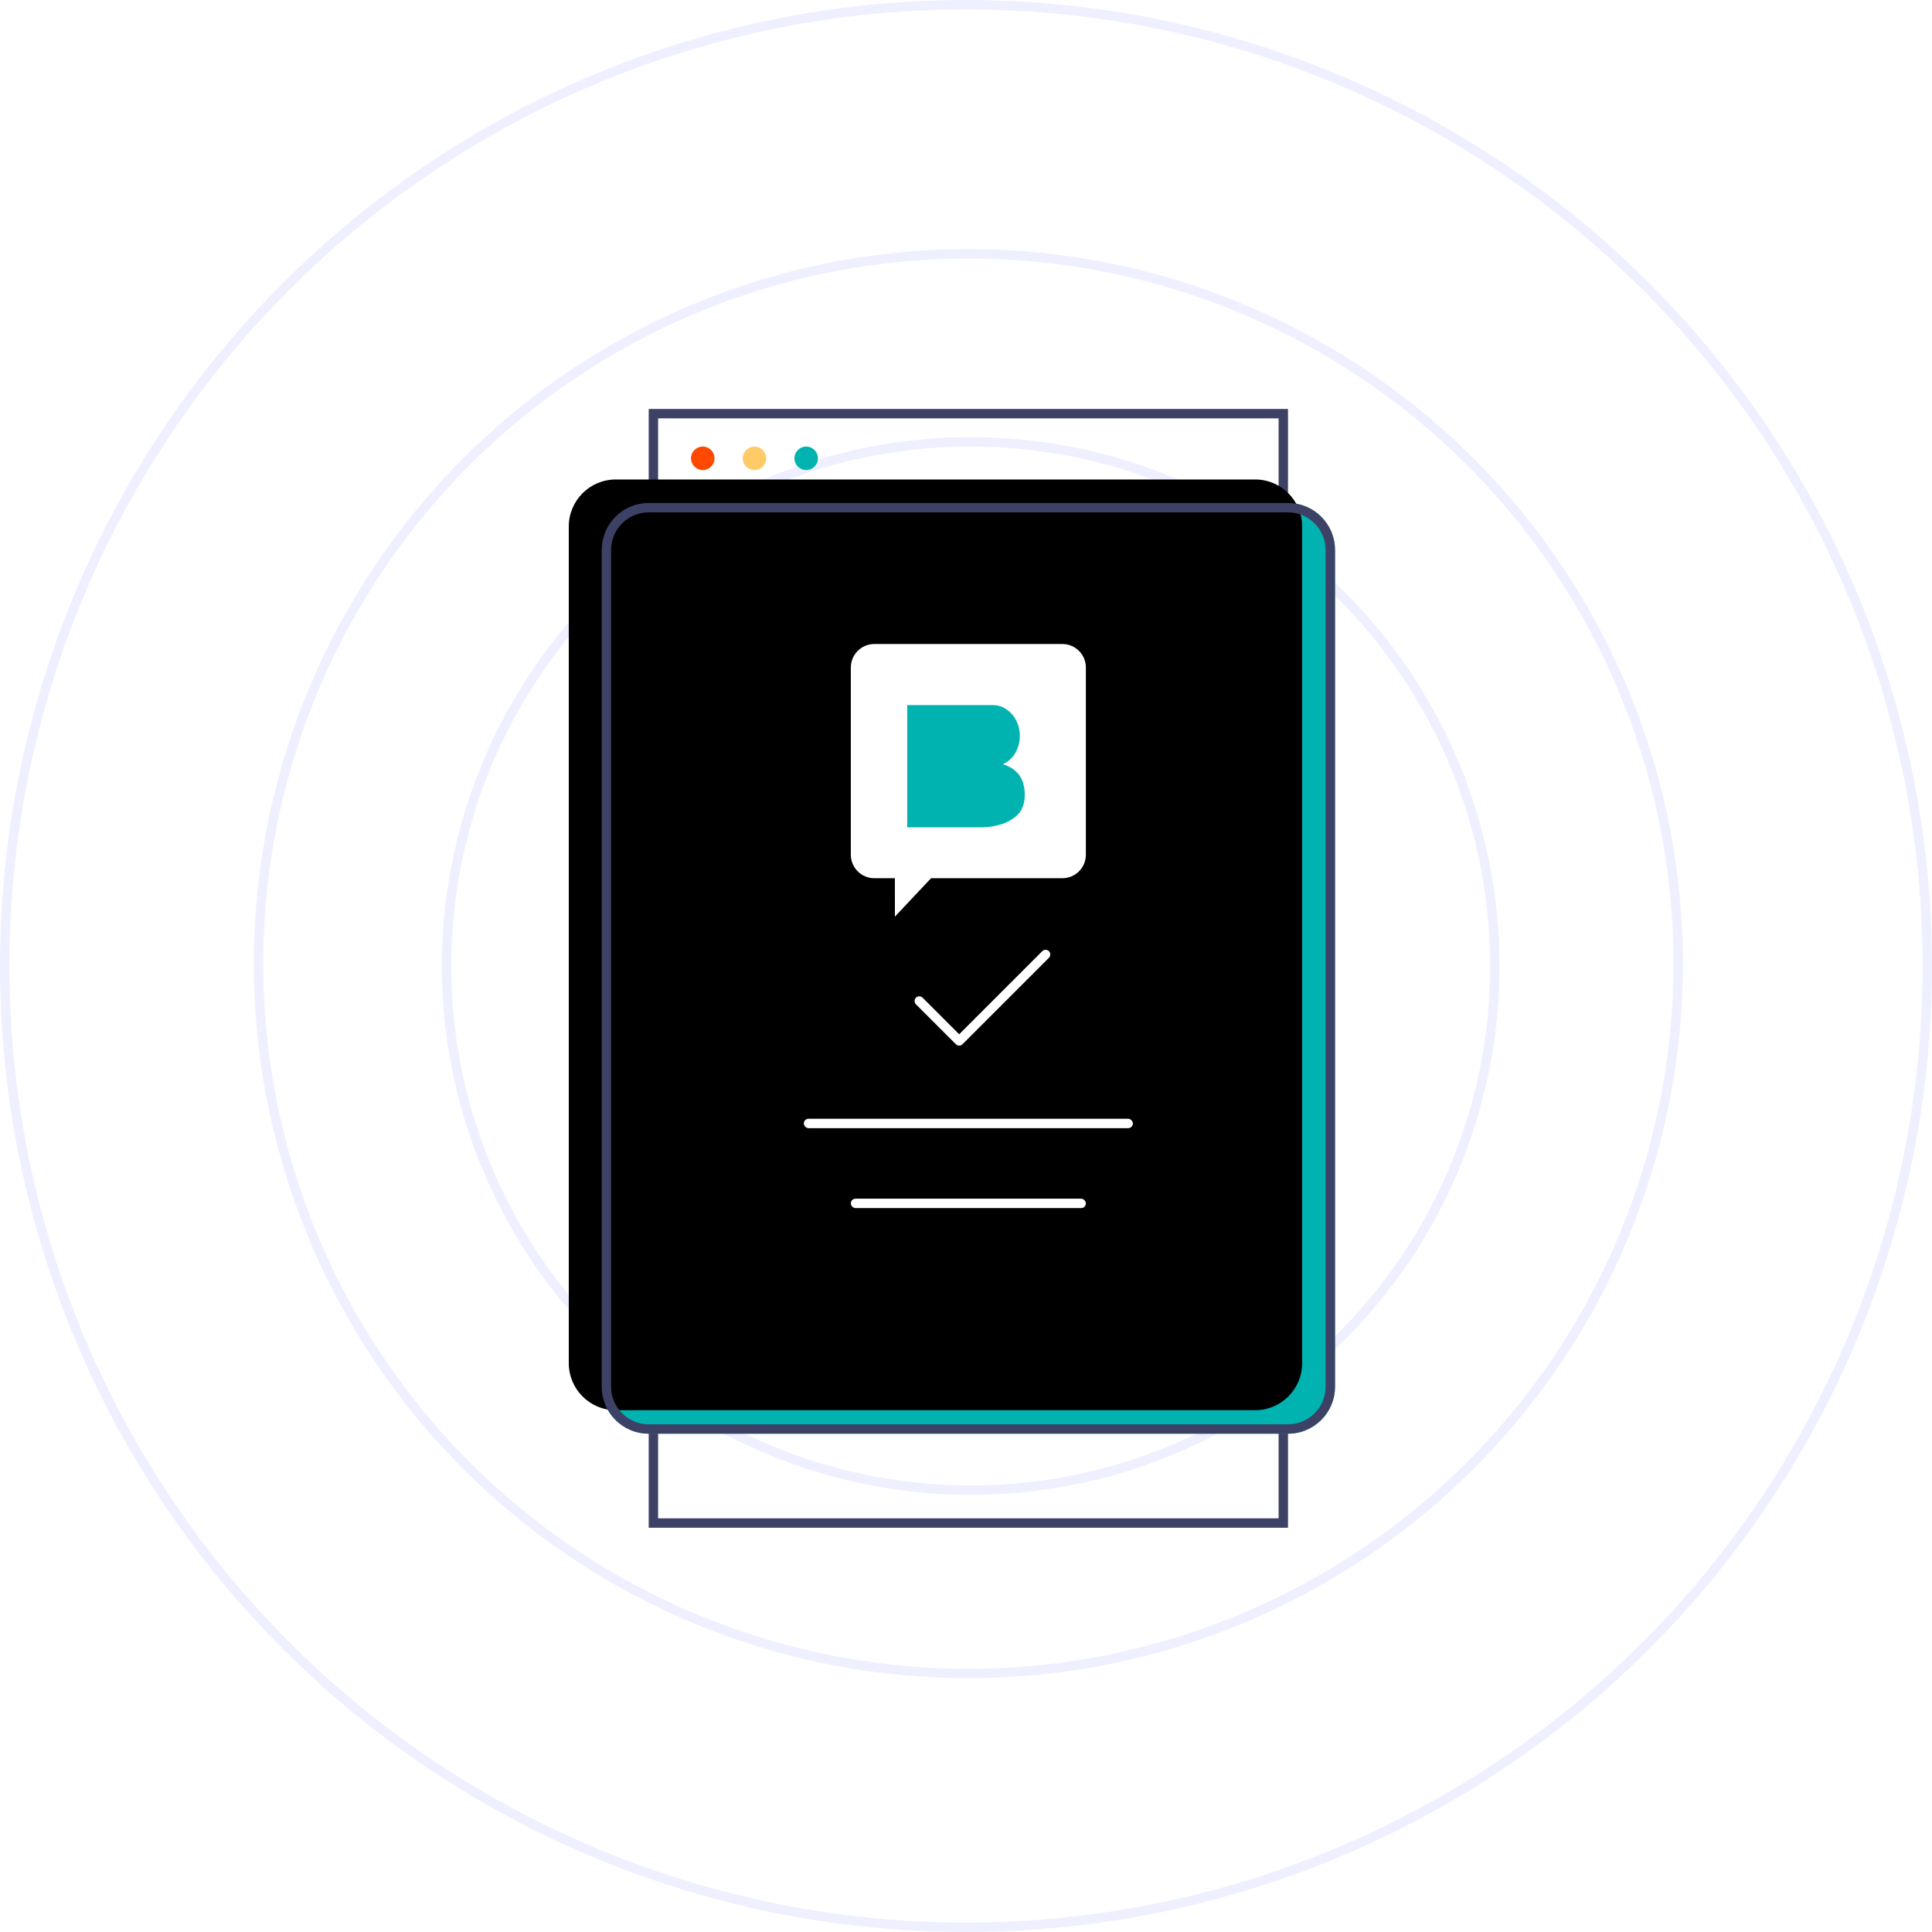 <?xml version="1.0"?>

<svg width="411" height="411" viewBox="0 0 411 411" version="1.1" xmlns="http://www.w3.org/2000/svg" xmlns:xlink="http://www.w3.org/1999/xlink"> <title>storyblok</title> <defs> <path d="M10,0 L146,0 C151.523,-1.01453063e-15 156,4.477 156,10 L156,188 C156,193.523 151.523,198 146,198 L10,198 C4.477,198 6.76353751e-16,193.523 0,188 L0,99 L0,99 L0,10 C-6.76353751e-16,4.477 4.477,1.01453063e-15 10,0 Z" id="path-1"></path> <filter x="-2.2%" y="-1.8%" width="104.5%" height="103.5%" filterUnits="objectBoundingBox" id="filter-2"> <feOffset dx="-7" dy="-5" in="SourceAlpha" result="shadowOffsetInner1"></feOffset> <feComposite in="shadowOffsetInner1" in2="SourceAlpha" operator="arithmetic" k2="-1" k3="1" result="shadowInnerInner1"></feComposite> <feColorMatrix values="0 0 0 0 0 0 0 0 0 0.667 0 0 0 0 0.656 0 0 0 1 0" type="matrix" in="shadowInnerInner1"></feColorMatrix> </filter> </defs> <g id="Page-1" stroke="none" stroke-width="1" fill="none" fill-rule="evenodd"> <g id="Slide-5" transform="translate(-859, -195)"> <g id="storyblok" transform="translate(859, 195)"> <circle id="Oval" stroke="#EEF0FF" stroke-width="2" cx="205.5" cy="205.5" r="204.5"></circle> <circle id="Oval" stroke="#EEF0FF" stroke-width="2" cx="206" cy="205" r="151"></circle> <circle id="Oval" stroke="#EEF0FF" stroke-width="2" cx="206.5" cy="205.5" r="111.5"></circle> <g id="Group-5" transform="translate(128, 87)"> <g id="Group-8"> <g id="Group-7"> <rect id="Rectangle" stroke="#3D4166" stroke-width="2" x="11" y="1" width="134" height="236"></rect> <g id="Group-11" transform="translate(0, 20)"> <g id="Rectangle"> <use fill="#00B3B0" fill-rule="evenodd" xlink:href="#path-1"></use> <use fill="black" fill-opacity="1" filter="url(#filter-2)" xlink:href="#path-1"></use> <path stroke="#3D4166" stroke-width="2" d="M146,1 L10,1 C7.515,1 5.265,2.007 3.636,3.636 C2.007,5.265 1,7.515 1,10 L1,188 C1,190.485 2.007,192.735 3.636,194.364 C5.265,195.993 7.515,197 10,197 L146,197 C148.485,197 150.735,195.993 152.364,194.364 C153.993,192.735 155,190.485 155,188 L155,10 C155,7.515 153.993,5.265 152.364,3.636 C150.735,2.007 148.485,1 146,1 Z" stroke-linejoin="square"></path> </g> <rect id="Rectangle" fill="#FFFFFF" x="43" y="131" width="70" height="2" rx="1"></rect> <rect id="Rectangle" fill="#FFFFFF" x="53" y="148" width="50" height="2" rx="1"></rect> <g id="Group-9" transform="translate(53, 30)"> <path d="M45,-3.55271368e-15 C47.761,-4.05997899e-15 50,2.239 50,5 L50,44.826 C50,47.588 47.761,49.826 45,49.826 L17.068,49.826 L9.375,58 L9.374,49.826 L5,49.826 C2.239,49.826 3.38176876e-16,47.588 0,44.826 L0,5 C-3.38176876e-16,2.239 2.239,-3.04544837e-15 5,-3.55271368e-15 L45,-3.55271368e-15 Z" id="Combined-Shape" fill="#FFFFFF"></path> <path d="M36.366,35.146 C35.913,35.982 35.234,36.679 34.418,37.189 C33.558,37.746 32.607,38.257 31.52,38.489 C30.433,38.768 29.255,39 28.033,39 L12,39 L12,13 L30.207,13 C31.112,13 31.882,13.186 32.607,13.604 C33.286,13.975 33.92,14.486 34.418,15.089 C35.433,16.358 35.978,17.953 35.958,19.593 C35.958,20.8 35.641,21.961 35.053,23.075 C34.442,24.196 33.486,25.078 32.335,25.582 C33.784,26 34.917,26.743 35.777,27.811 C36.592,28.925 37,30.364 37,32.175 C37,33.336 36.774,34.311 36.321,35.146 L36.366,35.146 Z" id="Shape-path" fill="#00B3B0"></path> </g> </g> </g> </g> <circle id="Oval" fill="#FF4800" cx="21.5" cy="10.5" r="2.5"></circle> <circle id="Oval" fill="#FFCB69" cx="32.5" cy="10.5" r="2.5"></circle> <circle id="Oval" fill="#00B3B0" cx="43.5" cy="10.5" r="2.5"></circle> </g> <path d="M196,201 C196.552,201 197,201.448 197,202 L197,213 L222,213 C222.552,213 223,213.448 223,214 C223,214.552 222.552,215 222,215 L196,215 L196,215 C195.448,215 195,214.552 195,214 L195,202 C195,201.448 195.448,201 196,201 Z" id="Combined-Shape" fill="#FFFFFF" transform="translate(209, 208) rotate(-45) translate(-209, -208) "></path> </g> </g> </g>
</svg>